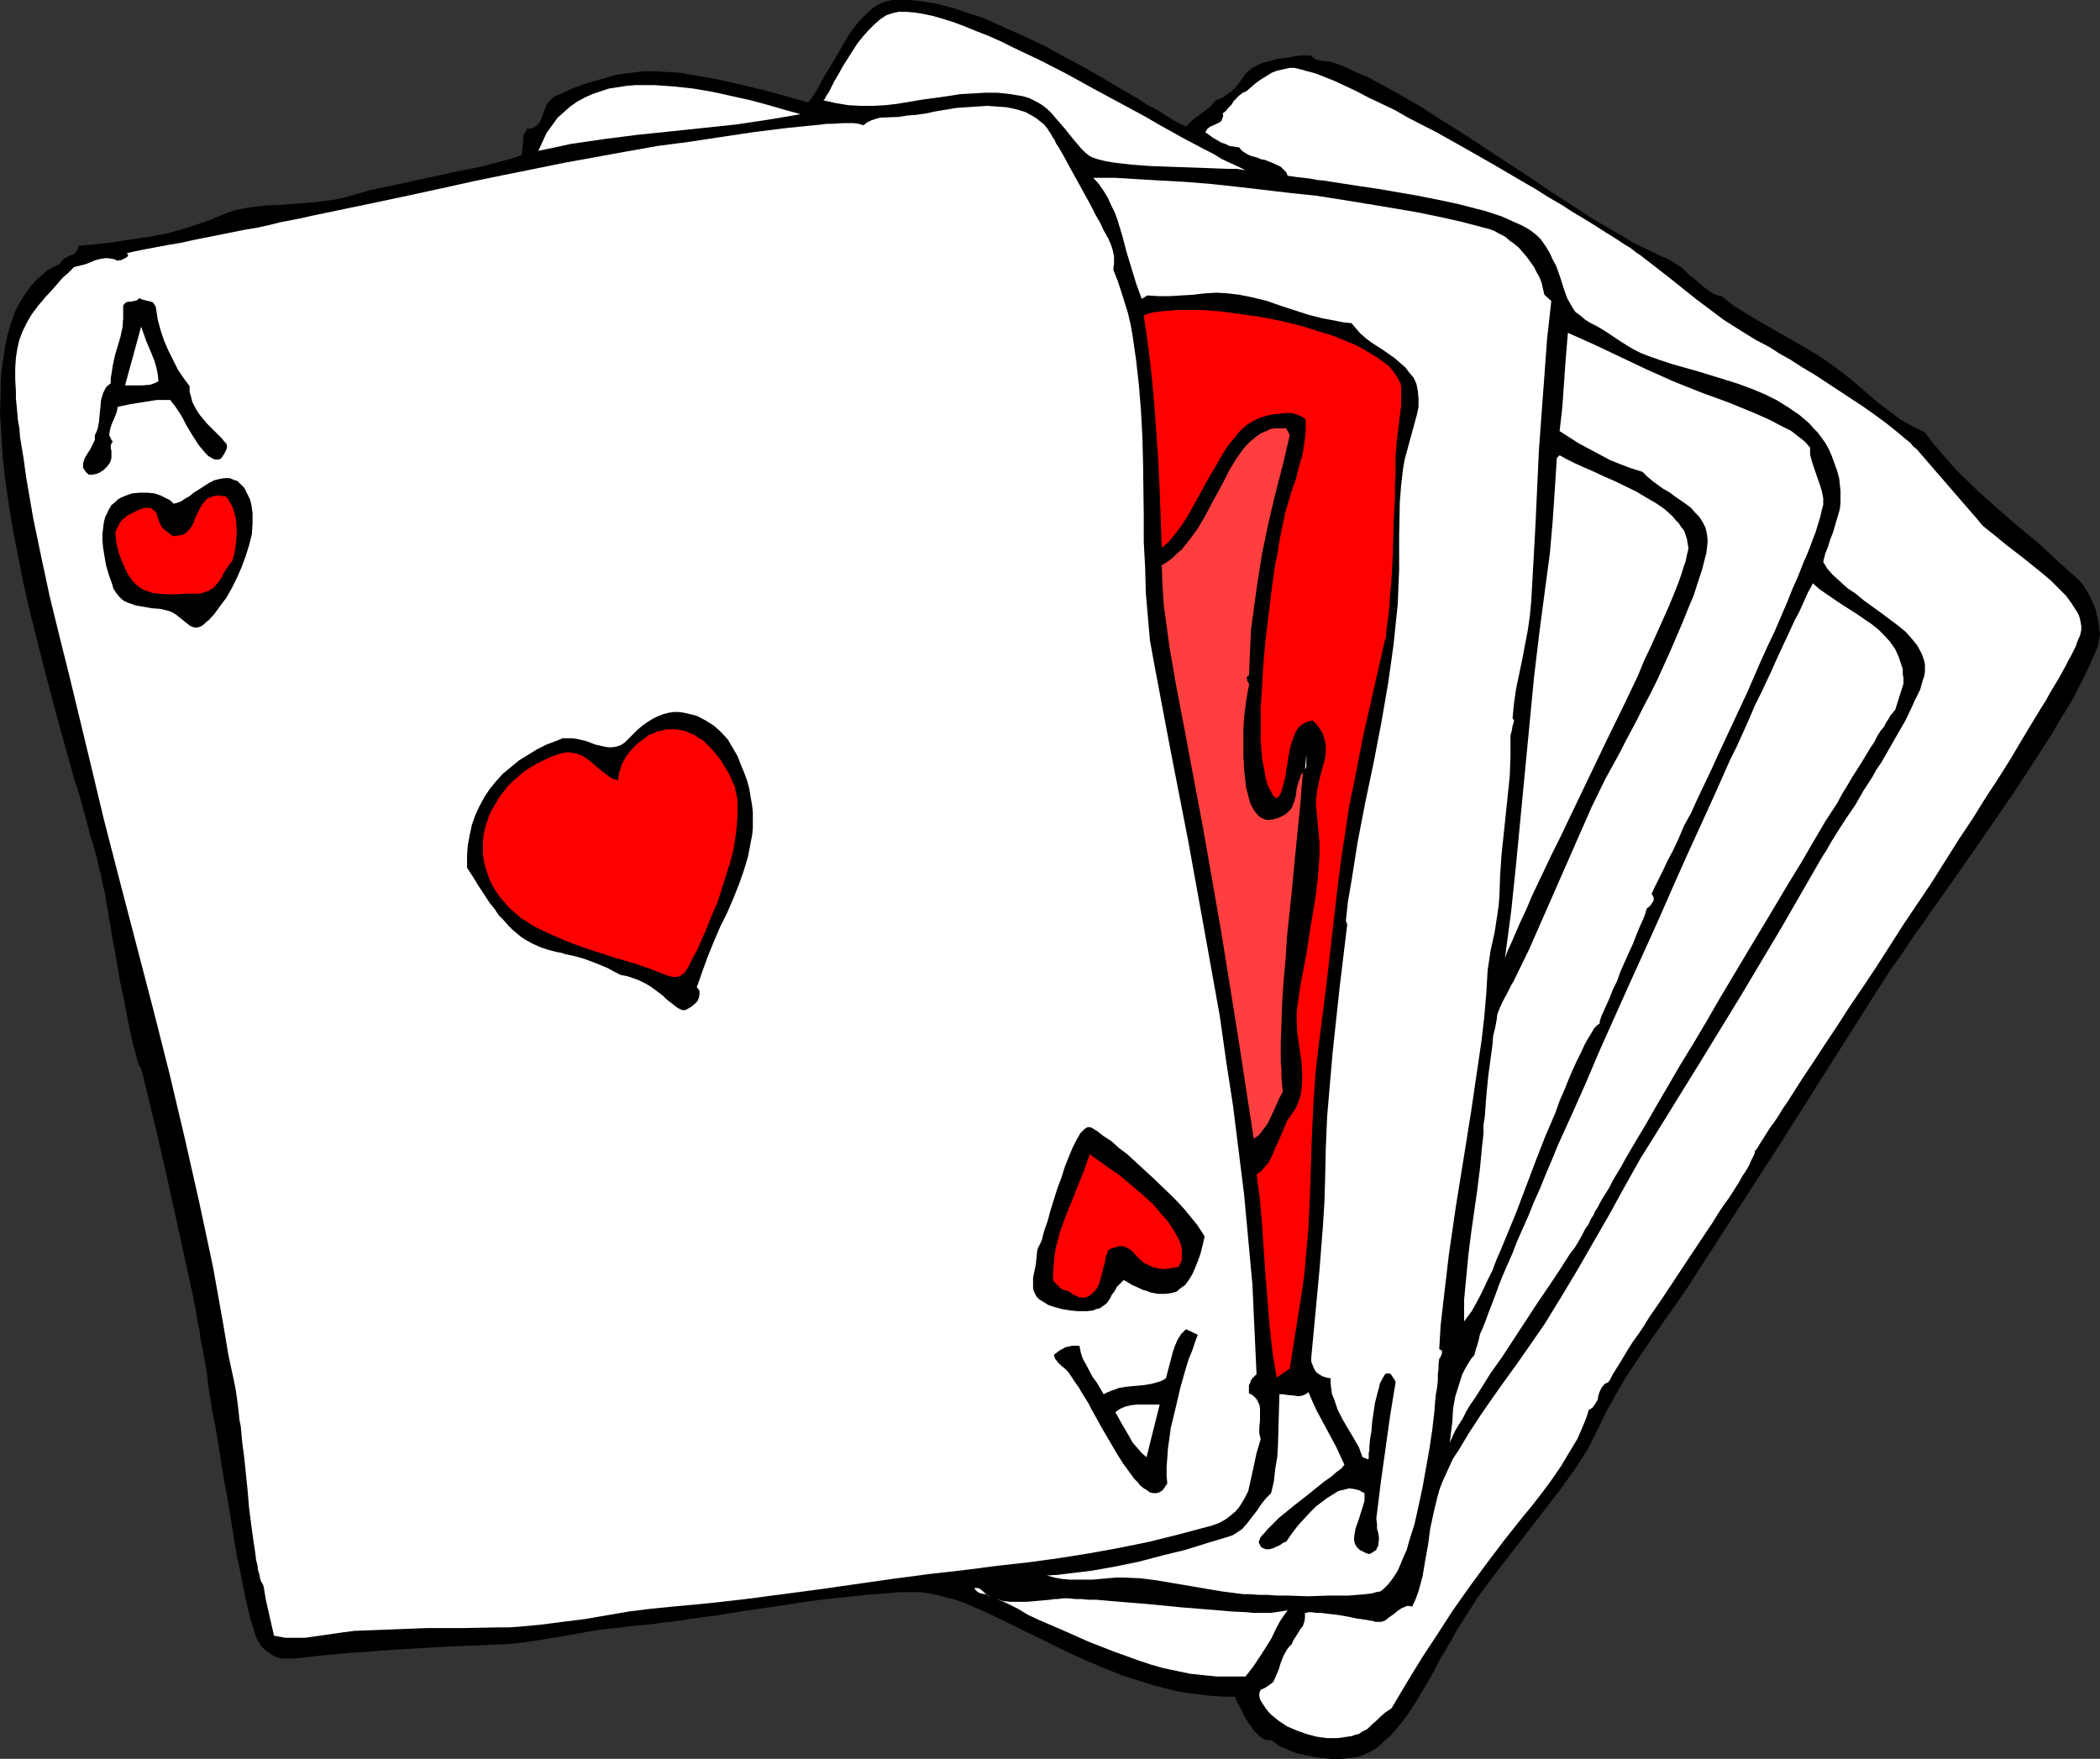 <?xml version="1.0" encoding="UTF-8" standalone="no"?>
<svg
   version="1.0"
   width="129.766mm"
   height="108.683mm"
   id="svg24"
   sodipodi:docname="Cards 6.wmf"
   xmlns:inkscape="http://www.inkscape.org/namespaces/inkscape"
   xmlns:sodipodi="http://sodipodi.sourceforge.net/DTD/sodipodi-0.dtd"
   xmlns="http://www.w3.org/2000/svg"
   xmlns:svg="http://www.w3.org/2000/svg">
  <rect width="100%" height="100%" fill="#333333" stroke="none"/>
  <sodipodi:namedview
     id="namedview24"
     pagecolor="#ffffff"
     bordercolor="#000000"
     borderopacity="0.25"
     inkscape:showpageshadow="2"
     inkscape:pageopacity="0.0"
     inkscape:pagecheckerboard="0"
     inkscape:deskcolor="#d1d1d1"
     inkscape:document-units="mm" />
  <defs
     id="defs1">
    <pattern
       id="WMFhbasepattern"
       patternUnits="userSpaceOnUse"
       width="6"
       height="6"
       x="0"
       y="0" />
  </defs>
  <path
     style="fill:#000000;fill-opacity:1;fill-rule:evenodd;stroke:none"
     d="m 276.982,29.571 0.808,-0.808 0.808,-0.808 3.717,-2.747 0.808,-0.808 0.808,-0.97 0.808,-0.323 0.808,-0.323 1.131,-0.808 1.131,-0.808 0.646,-0.646 1.293,-1.616 1.131,-1.616 0.646,-0.646 0.97,-0.808 1.293,-0.646 0.646,-0.323 0.808,-0.323 0.97,-0.162 0.97,-0.323 1.131,-0.323 1.293,-0.162 1.454,-0.162 1.454,-0.323 1.778,-0.162 h 1.778 l 0.646,0.485 0.646,0.485 0.808,0.162 0.808,0.162 1.616,0.162 0.97,0.323 0.646,0.162 2.424,0.97 2.262,1.131 2.424,0.97 2.424,1.293 5.01,2.747 5.01,2.909 5.01,3.232 5.171,3.232 10.342,6.787 5.171,3.393 5.01,3.393 5.01,3.232 4.686,3.07 4.686,2.747 2.262,1.293 2.101,1.293 2.262,1.131 2.101,0.97 1.939,0.97 1.939,0.808 0.808,0.485 0.808,0.485 1.778,1.131 1.454,1.454 0.808,0.646 0.808,0.646 1.454,1.293 1.454,1.131 1.454,0.97 0.97,0.323 0.808,0.162 2.909,2.262 3.394,2.101 3.232,1.939 3.394,1.939 6.787,3.878 3.232,1.939 3.232,2.262 2.586,1.939 2.586,2.101 2.586,2.262 2.424,2.101 2.586,1.939 2.747,2.101 2.909,1.616 2.909,1.454 1.939,2.585 2.101,2.424 2.101,2.424 2.101,2.262 4.363,4.201 4.525,4.04 4.686,4.04 4.686,3.878 4.525,4.201 4.686,4.201 0.646,0.646 0.646,0.808 1.131,1.778 0.97,1.939 0.808,2.101 0.485,2.262 0.323,2.262 0.162,0.97 -0.162,0.97 -0.162,0.97 -0.162,0.97 -0.808,1.778 -0.808,1.939 -0.97,2.101 -1.131,2.262 -1.131,2.262 -1.293,2.424 -1.454,2.424 -1.616,2.585 -1.454,2.585 -1.778,2.747 -3.555,5.494 -3.717,5.656 -3.878,5.656 -7.918,11.473 -3.878,5.494 -3.878,5.494 -1.778,2.585 -1.778,2.424 -1.616,2.424 -1.616,2.424 -1.616,2.262 -1.454,2.101 -1.293,2.101 -1.293,1.939 -21.978,34.742 -22.301,34.581 -4.04,5.817 -4.202,5.979 -4.04,5.979 -1.939,2.909 -1.778,3.07 -2.586,4.525 -2.262,4.686 -2.262,4.525 -1.454,2.262 -1.454,2.262 -3.717,5.171 -3.878,5.009 -3.717,4.848 -3.878,5.009 -3.878,5.009 -3.717,5.009 -3.394,5.333 -1.616,2.585 -1.616,2.909 -0.485,0.646 -0.323,0.808 -0.97,1.454 -0.97,1.778 -0.97,1.939 -2.262,3.878 -2.424,4.04 -1.293,1.939 -1.293,1.778 -1.454,1.778 -1.454,1.616 -1.454,1.293 -1.454,1.293 -1.454,0.97 -1.454,0.646 -1.131,0.485 -1.293,0.323 -1.454,0.162 -1.454,0.162 h -1.454 -1.454 l -3.07,-0.323 -3.07,-0.646 -1.454,-0.323 -1.454,-0.485 -1.293,-0.646 -1.293,-0.485 -1.131,-0.808 -0.97,-0.646 h -0.808 l -0.646,-0.162 -0.646,-0.323 -0.646,-0.485 -0.646,-0.646 -0.646,-0.646 -1.131,-1.616 -1.131,-1.778 -0.808,-1.778 -0.808,-1.454 -0.323,-0.646 -0.162,-0.646 h -2.747 l -2.909,-0.162 -2.586,-0.323 -2.747,-0.323 -2.747,-0.485 -2.586,-0.646 -2.586,-0.646 -2.586,-0.808 -5.01,-1.616 -4.848,-1.939 -4.848,-2.101 -4.525,-2.101 -4.525,-2.262 -4.363,-2.101 -4.202,-2.101 -4.04,-1.939 -3.717,-1.616 -1.939,-0.808 -1.778,-0.646 -1.939,-0.485 -1.778,-0.485 -1.616,-0.323 -1.616,-0.323 -1.293,-0.162 h -1.616 -1.454 -1.778 l -1.778,0.162 -1.939,0.162 -2.101,0.162 -2.101,0.162 -4.525,0.485 -4.686,0.485 -4.848,0.646 -5.171,0.808 -10.019,1.454 -4.848,0.808 -4.848,0.646 -4.363,0.646 -2.262,0.323 -1.939,0.162 -1.939,0.323 -1.778,0.162 -1.778,0.162 -1.616,0.162 -4.04,0.485 -4.202,0.485 -8.08,1.454 -8.08,1.293 -4.04,0.485 -4.04,0.162 -11.474,0.485 -10.989,0.646 -11.15,0.808 -5.494,0.485 -5.818,0.646 -1.454,0.162 h -1.454 -1.454 l -1.293,-0.323 -1.131,-0.646 -1.131,-0.808 -1.131,-0.97 -0.323,-0.646 -0.485,-0.646 -0.485,-0.97 -0.323,-1.131 -0.485,-1.454 -0.485,-1.616 -0.485,-1.939 -0.485,-2.101 -0.485,-2.262 -0.485,-2.424 -0.485,-2.585 -0.646,-2.747 -0.485,-2.909 -0.485,-2.909 -0.97,-6.141 -1.131,-6.302 -2.101,-12.927 -0.646,-3.07 -0.485,-3.07 -0.485,-3.07 -0.323,-2.909 -0.485,-2.747 -0.485,-2.747 -0.485,-2.424 -0.323,-2.424 -0.485,-2.262 -0.323,-1.939 -0.323,-1.778 -0.323,-1.616 -2.909,-13.412 -2.909,-13.251 -3.07,-13.412 -3.232,-13.251 -0.162,-0.162 -0.323,-0.485 -0.162,-0.485 -0.323,-0.808 -0.162,-0.97 -0.323,-1.131 -0.323,-1.131 -0.323,-1.293 -0.323,-1.454 -0.323,-1.454 -0.646,-3.232 -0.646,-3.555 -0.808,-3.717 -0.646,-3.717 -0.646,-3.717 -0.646,-3.393 -0.485,-3.232 -0.323,-1.454 -0.162,-1.454 -0.323,-1.293 -0.162,-1.131 -0.162,-1.131 -0.162,-0.808 -0.162,-0.808 -0.162,-0.485 -0.323,-1.293 -0.162,-1.454 -0.485,-1.616 -0.323,-1.616 -0.485,-1.778 -0.485,-1.778 -0.646,-1.939 -0.485,-1.939 -1.131,-4.201 -1.293,-4.686 -0.808,-2.262 -0.646,-2.424 -1.454,-5.171 -1.454,-5.171 -1.454,-5.494 -1.454,-5.494 L 9.534,153.028 6.626,141.394 5.333,135.576 4.202,129.759 3.07,123.942 2.101,118.124 1.293,112.63 0.646,106.974 0.323,101.642 0,96.471 0.162,91.623 v -2.424 l 0.162,-2.424 0.323,-2.262 0.323,-2.101 0.323,-2.101 0.485,-2.101 0.485,-1.778 0.646,-1.939 0.646,-1.778 0.808,-1.616 0.97,-1.616 0.97,-1.454 0.97,-1.293 1.131,-1.293 1.293,-1.131 1.293,-1.131 1.454,-0.808 1.616,-0.808 0.485,-0.808 0.646,-0.485 1.293,-0.646 0.646,-0.162 0.485,-0.485 0.485,-0.646 0.162,-0.485 0.162,-0.485 4.04,-0.323 4.04,-0.485 4.202,-0.646 4.363,-0.646 4.202,-0.808 4.04,-1.131 3.878,-1.293 1.939,-0.646 1.778,-0.808 1.616,-0.646 1.778,-0.646 1.939,-0.485 1.778,-0.323 4.04,-0.485 3.878,-0.162 4.04,-0.323 3.878,-0.323 3.717,-0.485 1.939,-0.323 1.778,-0.485 5.01,-1.454 5.333,-1.131 10.504,-2.262 5.171,-1.131 5.01,-0.97 4.848,-1.293 2.424,-0.646 2.262,-0.808 0.162,-1.616 0.162,-1.454 v -0.808 l 0.162,-0.808 0.323,-0.646 0.485,-0.808 h 0.646 l 0.646,-0.162 0.485,-0.323 0.485,-0.323 0.646,-0.646 0.485,-1.131 0.323,-0.97 0.808,-2.101 0.808,-0.97 0.485,-0.485 0.646,-0.485 0.808,-0.323 1.131,-0.485 2.101,-0.97 2.586,-0.97 2.586,-0.808 2.424,-0.646 1.131,-0.323 0.97,-0.323 0.808,-0.162 0.808,-0.162 2.747,-0.323 2.586,-0.323 h 2.747 l 2.747,0.162 2.909,0.162 2.747,0.485 5.656,0.97 5.656,1.293 5.494,1.293 5.333,1.454 5.171,1.454 0.97,-1.293 0.97,-1.454 0.97,-1.778 0.97,-1.778 2.262,-3.717 2.262,-3.878 1.131,-1.939 1.293,-1.778 1.293,-1.616 1.454,-1.454 1.454,-1.293 1.454,-0.97 1.616,-0.646 0.808,-0.162 L 208.464,0 h 1.939 1.939 l 1.939,0.162 2.101,0.323 2.101,0.323 4.363,1.131 2.262,0.808 4.525,1.454 4.686,2.101 4.686,2.101 4.848,2.262 4.686,2.585 4.525,2.424 4.525,2.585 4.363,2.585 4.202,2.424 1.939,1.293 1.939,0.97 1.778,1.131 1.778,1.131 1.778,0.97 z"
     id="path1" />
  <path
     style="fill:#ffffff;fill-opacity:1;fill-rule:evenodd;stroke:none"
     d="m 290.88,39.752 -2.101,-0.323 h -2.101 l -4.363,-0.162 -9.05,-0.323 -4.525,-0.162 -4.363,-0.323 -4.202,-0.485 -1.939,-0.323 -1.939,-0.485 -0.97,-0.323 -0.97,-0.485 -0.97,-0.808 -0.97,-0.97 -0.808,-0.97 -0.97,-1.131 -1.939,-2.424 -2.101,-2.424 -0.97,-1.131 -1.131,-1.131 -1.293,-0.97 -1.454,-0.808 -1.293,-0.646 -1.616,-0.485 -2.909,-0.485 -2.909,-0.323 h -2.909 l -2.909,0.162 -2.909,0.162 -3.07,0.485 -5.818,0.808 -5.818,0.97 -2.747,0.323 -2.909,0.162 h -2.909 l -2.909,-0.162 -2.909,-0.485 -2.909,-0.646 0.162,-0.162 0.162,-0.162 0.162,-0.323 0.162,-0.323 0.323,-0.485 0.323,-0.485 0.646,-1.293 0.646,-1.293 0.97,-1.616 0.97,-1.778 1.131,-1.778 2.262,-3.555 1.293,-1.616 1.293,-1.454 1.454,-1.454 1.293,-1.131 1.454,-0.97 1.454,-0.485 1.454,-0.323 h 1.616 l 1.939,0.162 2.101,0.323 2.262,0.485 2.262,0.646 2.586,0.808 2.586,0.97 2.747,1.131 2.909,1.131 2.909,1.293 2.909,1.454 6.141,2.909 6.302,3.232 6.141,3.393 6.302,3.393 5.979,3.232 2.747,1.616 2.909,1.616 2.586,1.454 2.747,1.454 2.424,1.293 2.262,1.131 2.101,1.293 2.101,0.97 1.778,0.808 z"
     id="path2" />
  <path
     style="fill:#ffffff;fill-opacity:1;fill-rule:evenodd;stroke:none"
     d="m 409.817,268.891 v 0.485 l -0.323,0.646 -0.485,0.97 -0.485,1.131 -0.646,1.131 -0.97,1.454 -0.808,1.454 -1.131,1.778 -1.131,1.778 -1.293,1.778 -1.293,1.939 -1.293,2.101 -2.909,4.363 -2.909,4.363 -5.979,9.049 -2.909,4.201 -1.293,2.101 -1.293,1.939 -1.293,1.778 -1.131,1.778 -0.97,1.616 -0.97,1.616 -0.808,1.293 -0.808,1.293 -0.485,0.97 -0.485,0.808 -0.485,0.323 -0.485,0.162 -0.323,0.485 -0.323,0.323 -0.485,0.97 -0.323,0.97 -0.162,0.97 -0.485,0.808 -0.646,0.97 -0.485,0.323 -0.485,0.323 -0.485,1.616 -0.646,1.616 -1.454,3.393 -1.939,3.232 -1.939,3.232 -2.101,3.07 -2.262,3.07 -2.262,2.909 -2.262,2.747 -4.363,5.494 -4.04,5.333 -4.04,5.494 -3.878,5.494 -3.555,5.494 -3.717,5.656 -3.555,5.817 -3.555,5.979 -1.454,0.97 -1.131,0.97 -0.97,0.97 -1.131,0.97 -0.97,0.97 -1.293,0.646 -0.646,0.485 -0.808,0.162 -0.808,0.323 -1.131,0.162 -2.262,0.323 h -2.424 l -2.424,-0.323 -2.424,-0.646 -2.262,-0.808 -2.262,-0.97 -1.939,-1.293 -1.778,-1.454 -0.485,-0.485 -0.646,-0.808 -0.97,-1.454 -0.485,-0.808 -0.162,-0.808 v -0.646 l 0.323,-0.808 0.808,-0.323 0.808,-0.485 0.646,-0.485 0.646,-0.485 0.323,-0.646 0.323,-0.808 0.646,-1.454 0.485,-1.616 0.646,-1.616 0.808,-1.454 0.485,-0.646 0.646,-0.646 0.323,-0.808 1.131,-1.778 0.485,-0.808 0.646,-0.808 0.323,-0.97 0.162,-0.97 v -1.131 h 0.323 l 0.485,-0.162 h 0.808 l 0.97,0.162 h 1.131 l 1.293,0.162 2.747,0.323 2.747,0.485 1.454,0.323 1.131,0.162 1.131,0.162 0.97,0.162 0.808,0.162 0.485,0.162 h 0.646 0.646 l 0.485,-0.162 0.485,-0.162 0.97,-0.808 0.97,-0.646 0.97,-0.808 0.97,-0.646 0.485,-0.162 0.646,-0.323 h 0.646 l 0.646,0.162 0.808,-1.778 0.646,-1.778 0.97,-3.555 0.646,-3.878 0.646,-3.555 0.485,-3.717 0.808,-3.717 0.808,-3.393 0.485,-1.778 0.646,-1.778 0.808,-1.778 0.808,-1.778 0.97,-2.101 1.293,-1.939 2.424,-4.04 2.747,-4.201 2.909,-4.201 2.747,-3.878 1.293,-1.778 1.293,-1.778 1.131,-1.616 1.131,-1.616 4.363,-6.302 3.878,-6.302 3.878,-6.464 7.434,-12.927 3.555,-6.464 3.717,-6.625 4.04,-6.464 9.696,-15.675 9.696,-15.836 9.534,-15.998 9.211,-15.998 0.485,-0.808 0.646,-0.97 0.646,-1.131 0.646,-1.131 0.808,-1.293 0.808,-1.293 1.778,-2.747 2.101,-3.07 1.939,-3.393 2.101,-3.232 0.97,-1.778 1.131,-1.616 1.939,-3.393 1.939,-3.393 1.778,-3.07 1.454,-3.07 0.646,-1.454 0.646,-1.293 0.646,-1.293 0.323,-1.131 0.323,-1.131 0.323,-0.97 0.162,-0.97 v -0.808 -0.97 l -0.162,-0.808 -0.323,-0.97 -0.323,-0.808 -0.97,-1.778 -1.293,-1.616 -1.454,-1.616 -1.778,-1.454 -1.939,-1.454 -1.939,-1.454 -4.04,-2.909 -1.939,-1.616 -1.939,-1.293 -1.778,-1.616 -1.616,-1.454 -1.293,-1.454 -0.97,-1.616 0.485,-1.939 0.646,-1.616 0.485,-1.616 0.646,-1.616 0.808,-2.747 0.808,-2.747 0.162,-1.454 v -1.293 -1.616 l -0.162,-1.454 -0.162,-1.454 -0.485,-1.778 -0.646,-1.778 -0.646,-1.778 -0.646,-1.454 -0.808,-1.454 -0.808,-1.131 -0.97,-1.293 -0.97,-0.97 -0.97,-1.131 -2.262,-1.939 -2.586,-1.778 -2.586,-1.616 -2.909,-1.454 -3.07,-1.293 -3.07,-1.131 -3.07,-0.97 -6.302,-1.939 -6.302,-1.778 -2.909,-0.97 -2.747,-0.97 -1.616,-0.646 -1.616,-0.808 -1.616,-0.97 -1.778,-1.131 -3.394,-2.262 -1.616,-0.97 -1.616,-0.808 -1.293,-0.808 -1.131,-0.97 -1.131,-0.808 -0.646,-0.97 -0.646,-1.131 -0.646,-1.131 -0.808,-2.262 -0.808,-2.585 -0.97,-2.747 -0.808,-1.454 -0.646,-1.454 -0.97,-1.616 -1.131,-1.616 -0.808,-0.808 -0.97,-0.808 -1.131,-0.808 -1.454,-0.808 -1.454,-0.646 -1.454,-0.646 -1.778,-0.808 -1.939,-0.646 -1.939,-0.646 -1.939,-0.485 -4.363,-1.131 -4.525,-0.97 -4.848,-0.97 -4.686,-0.808 -4.686,-0.808 -4.363,-0.646 -4.202,-0.646 -2.101,-0.323 -1.939,-0.323 -1.778,-0.162 -1.616,-0.323 -1.454,-0.162 -1.454,-0.162 -1.131,-0.162 -1.131,-0.162 -0.323,-0.808 -0.646,-0.646 -0.646,-0.646 -0.646,-0.323 -1.454,-0.646 -1.616,-0.646 -0.97,-0.162 -0.646,-0.323 -1.778,-0.485 -0.646,-0.323 -0.808,-0.485 -0.646,-0.485 -0.485,-0.646 -1.131,-0.162 -1.131,-0.162 -0.97,-0.485 -0.97,-0.323 -1.939,-1.131 -1.778,-1.293 0.323,-0.485 0.162,-0.323 0.646,-0.485 1.454,-0.646 0.646,-0.323 0.485,-0.323 0.162,-0.323 0.162,-0.485 0.162,-0.485 -0.162,-0.485 0.808,-0.646 0.646,-0.808 0.646,-0.646 0.485,-0.808 0.646,-0.646 0.646,-0.646 0.808,-0.646 0.808,-0.323 2.262,-1.939 1.131,-0.808 1.293,-0.808 1.293,-0.808 1.293,-0.485 1.454,-0.323 1.454,-0.323 h 0.485 0.646 l 1.293,0.323 1.778,0.485 1.778,0.485 2.101,0.808 2.424,0.97 2.424,1.131 2.747,1.293 2.747,1.454 3.07,1.454 3.07,1.454 3.07,1.778 6.626,3.393 6.626,3.717 6.787,3.878 6.626,3.878 3.07,1.778 3.07,1.939 3.07,1.778 2.747,1.778 2.747,1.616 2.586,1.616 2.262,1.454 2.101,1.293 1.939,1.293 1.616,0.97 1.454,1.131 0.97,0.646 6.464,5.009 6.464,5.171 3.232,2.424 3.232,2.424 3.555,2.262 3.394,2.101 0.808,0.485 0.97,0.485 2.101,1.131 2.262,1.454 2.586,1.454 2.747,1.778 2.747,1.616 5.656,3.717 5.656,3.717 2.747,1.939 2.424,1.778 2.262,1.778 1.939,1.616 0.97,0.808 0.808,0.646 0.646,0.808 0.808,0.646 14.544,16.806 0.485,0.646 0.646,0.646 1.616,1.293 1.616,1.293 1.939,1.616 2.101,1.616 2.101,1.616 4.202,3.393 2.101,1.778 1.778,1.778 1.778,1.778 1.293,1.778 1.131,1.778 0.485,0.808 0.323,0.97 0.162,0.808 0.162,0.97 v 0.808 l -0.162,0.808 -0.162,0.646 -0.323,0.646 -0.323,0.808 -0.323,0.97 -0.485,0.97 -0.646,1.293 -0.646,1.131 -0.646,1.293 -0.808,1.454 -0.808,1.454 -0.97,1.616 -0.97,1.616 -0.97,1.778 -1.131,1.778 -2.262,3.717 -2.424,4.04 -2.586,4.363 -2.747,4.363 -3.07,4.686 -2.909,4.686 -3.232,4.848 -6.302,10.019 -6.626,9.857 -6.302,9.857 -3.232,4.848 -3.07,4.525 -2.909,4.525 -2.909,4.363 -2.747,4.201 -2.586,3.878 -2.262,3.555 -1.131,1.778 -1.131,1.616 -0.97,1.616 -0.97,1.454 -0.97,1.293 -0.808,1.293 -0.808,1.293 -0.646,0.97 -0.646,1.131 z"
     id="path3" />
  <path
     style="fill:#ffffff;fill-opacity:1;fill-rule:evenodd;stroke:none"
     d="m 186.971,26.663 -3.717,0.646 -3.878,0.646 -7.595,1.131 -15.352,1.616 -7.757,0.808 -7.595,0.97 -7.757,1.131 -3.717,0.808 -3.878,0.808 0.97,-2.101 0.97,-2.101 1.293,-1.778 1.293,-1.778 1.454,-1.293 1.454,-1.293 1.616,-1.131 1.778,-0.97 1.778,-0.808 1.939,-0.646 1.939,-0.646 2.101,-0.323 2.101,-0.323 2.101,-0.162 h 2.262 2.101 l 4.525,0.323 4.525,0.485 4.686,0.808 4.363,0.97 4.363,0.97 4.202,1.131 3.878,1.131 1.778,0.485 z"
     id="path4" />
  <path
     style="fill:#ffffff;fill-opacity:1;fill-rule:evenodd;stroke:none"
     d="m 260.014,63.021 0.97,2.424 0.808,2.424 0.808,2.585 0.808,2.585 0.646,2.747 0.485,2.747 0.808,5.656 0.646,5.817 0.485,5.979 0.323,5.979 0.162,6.141 0.162,12.281 v 6.141 l 0.323,5.979 0.162,5.979 0.485,5.656 0.485,5.494 0.97,5.333 3.878,20.522 4.04,20.684 3.717,20.522 3.717,20.684 1.454,10.342 1.616,10.504 1.293,10.342 1.293,10.342 0.97,10.504 0.97,10.504 0.485,10.504 0.485,10.504 -0.485,0.485 -0.485,0.485 -0.323,0.485 -0.162,0.485 -0.323,0.646 v 0.646 0.646 0.646 l 0.808,0.323 0.485,0.485 0.485,0.485 0.323,0.646 0.323,0.646 0.162,0.808 v 1.454 1.454 l -0.162,1.616 v 1.454 l 0.162,0.646 0.162,0.646 -0.97,3.232 -0.646,3.07 -0.646,2.909 -0.646,2.909 -0.646,1.293 -0.646,1.131 -0.808,1.293 -0.808,0.97 -1.131,0.97 -1.293,0.97 -1.454,0.808 -1.778,0.646 -7.272,1.939 -7.11,1.778 -7.11,1.454 -7.11,1.293 -7.11,1.131 -7.11,0.97 -7.272,0.808 -7.434,0.97 -8.565,0.97 -8.565,1.131 -16.968,2.424 -17.13,2.262 -8.565,0.97 -8.565,0.808 -5.01,0.485 -5.171,0.646 -10.342,1.778 -5.171,0.646 -5.01,0.646 -5.171,0.485 -2.424,0.162 h -2.424 l -8.403,0.162 h -8.403 l -8.403,0.323 -8.403,0.323 -2.424,0.323 -2.262,0.323 -4.525,0.646 -2.262,0.323 h -2.424 -2.262 l -2.586,-0.485 -1.293,-5.656 -0.646,-2.909 -0.485,-2.909 -0.162,-0.485 -0.323,-0.485 -0.323,-0.808 -0.162,-0.97 -0.323,-0.97 -0.162,-1.293 -0.323,-1.293 -0.162,-1.454 -0.485,-3.232 -0.485,-3.555 -0.485,-3.717 -0.323,-3.878 -0.808,-7.918 -0.485,-3.717 -0.323,-3.555 -0.323,-1.616 -0.162,-1.616 -0.162,-1.454 -0.162,-1.293 -0.162,-1.131 -0.162,-1.131 -0.162,-0.97 -0.162,-0.808 -1.454,-6.787 -1.131,-6.787 -2.424,-13.574 -1.616,-7.595 -1.616,-7.595 -3.394,-15.028 -3.555,-15.028 -3.717,-14.705 -3.878,-14.867 -3.878,-14.867 -3.878,-15.028 -3.555,-14.867 -2.262,-9.372 -2.262,-9.372 -2.262,-9.049 -2.262,-9.211 -1.939,-9.049 L 7.757,121.033 6.141,111.661 5.494,106.974 4.686,102.127 4.525,100.026 4.202,98.248 4.04,96.471 3.878,94.693 3.717,93.077 V 91.462 L 3.555,88.553 v -2.585 l 0.162,-2.424 0.323,-2.101 0.485,-2.101 0.808,-2.101 0.97,-1.939 1.131,-1.939 1.454,-1.939 1.778,-2.101 1.939,-2.101 0.97,-1.131 1.131,-1.293 1.293,-1.131 1.293,-1.293 1.293,-0.323 1.293,-0.323 1.293,-0.485 1.131,-0.485 1.293,-0.323 1.293,-0.162 1.293,0.162 0.646,0.162 0.646,0.323 0.323,-0.162 h 0.485 l 0.97,-0.485 0.323,-0.162 0.323,-0.323 V 59.466 l -0.323,-0.323 2.101,-0.485 2.424,-0.485 2.586,-0.485 2.586,-0.485 2.909,-0.485 2.909,-0.646 12.12,-2.424 2.909,-0.485 2.909,-0.646 2.586,-0.646 2.586,-0.485 2.424,-0.485 2.101,-0.485 7.757,-1.616 7.757,-1.616 7.595,-1.616 3.717,-0.808 3.717,-0.808 7.272,-1.616 7.11,-1.454 14.382,-2.909 14.221,-2.585 7.272,-1.293 7.434,-0.97 7.434,-1.131 7.595,-1.131 7.757,-0.97 8.08,-0.808 1.131,-0.162 h 1.293 l 2.586,-0.162 h 1.293 1.293 l 1.131,0.162 1.131,0.323 0.808,-0.646 0.97,-0.485 0.97,-0.323 1.131,-0.323 4.363,-0.162 1.939,-0.323 2.101,-0.162 2.262,-0.323 2.262,-0.485 4.848,-0.808 4.686,-0.323 2.586,-0.162 2.262,0.162 2.262,0.162 2.262,0.485 2.101,0.646 1.778,0.97 0.97,0.646 0.808,0.646 0.808,0.646 0.646,0.808 0.162,0.162 0.162,0.323 0.323,0.485 0.323,0.485 0.323,0.646 0.485,0.646 0.323,0.808 0.646,0.97 1.131,1.939 1.131,2.101 5.171,9.372 1.131,2.262 1.131,1.939 0.808,1.778 0.485,0.808 0.323,0.646 0.323,0.485 0.162,0.485 0.162,0.323 0.162,0.323 0.485,1.454 0.323,1.616 v 1.454 z"
     id="path5" />
  <path
     style="fill:#ffffff;fill-opacity:1;fill-rule:evenodd;stroke:none"
     d="m 360.691,68.839 1.616,1.454 -0.97,8.726 -0.646,8.726 -0.646,8.726 -0.646,8.888 -0.808,17.614 -0.485,8.726 -0.485,8.726 -0.323,3.393 -0.485,3.393 -1.293,6.787 -1.454,6.948 -0.485,3.393 -0.323,3.393 0.323,0.485 v 0.323 l -0.323,0.97 -0.162,1.131 -0.162,0.485 -0.162,0.646 v 4.686 l -0.162,4.686 -0.97,9.372 -0.97,9.211 -0.323,4.848 -0.162,4.686 -0.162,2.101 -0.323,2.262 -0.646,4.201 -0.97,4.363 -0.323,2.262 -0.323,2.101 -0.323,5.494 -0.485,5.656 -0.646,5.494 -0.808,5.494 -1.616,10.988 -1.778,11.15 -1.778,10.988 -1.616,11.15 -1.293,10.988 -0.646,5.656 -0.323,5.494 0.323,0.162 0.323,0.162 v 0.323 0.323 l -0.323,0.808 -0.323,0.485 -0.162,1.131 v 1.131 l -0.162,1.293 v 1.454 l -0.162,1.616 -0.323,1.778 -0.162,1.778 -0.162,2.101 -0.485,4.201 -0.646,4.363 -0.808,4.525 -0.808,4.525 -0.97,4.525 -0.97,4.363 -0.646,1.939 -0.646,2.101 -0.485,1.778 -0.808,1.778 -0.646,1.616 -0.646,1.454 -0.808,1.293 -0.808,1.131 -0.808,0.97 -0.808,0.808 -0.808,0.646 -0.97,0.162 -1.131,0.323 -1.454,0.162 -1.778,0.162 -2.101,0.162 h -2.101 -2.424 l -4.848,0.162 -5.01,-0.162 h -2.262 l -2.262,-0.162 h -2.101 l -1.939,-0.162 h -1.616 l -1.293,-0.162 -3.717,-0.485 -3.878,-0.646 -3.717,-0.646 -3.878,-0.646 -3.717,-0.646 -3.878,-0.485 -3.717,-0.162 h -1.939 l -1.939,0.162 -3.555,0.323 h -3.555 -1.778 l -1.778,-0.162 -1.778,-0.323 -1.778,-0.485 2.586,-0.162 2.586,-0.323 5.333,-0.646 5.494,-0.97 5.494,-1.131 5.494,-1.454 5.333,-1.293 5.171,-1.616 4.848,-1.454 0.97,-0.323 0.808,-0.485 1.454,-0.97 1.131,-1.293 1.131,-1.454 1.131,-1.454 0.97,-1.454 1.131,-1.454 1.293,-1.293 0.646,-2.747 0.323,-2.909 0.485,-2.909 0.162,-2.909 0.162,-5.817 0.162,-5.817 h 0.808 l 0.97,0.162 1.778,0.162 0.808,0.162 0.97,-0.162 0.808,-0.323 0.646,-0.485 0.97,2.262 0.97,2.101 4.525,8.403 0.97,2.101 0.97,2.101 -0.323,0.323 -0.323,0.485 -1.131,0.808 -1.293,1.131 -1.616,1.131 -1.616,1.293 -1.778,1.454 -3.717,2.909 -1.778,1.454 -1.616,1.293 -1.454,1.454 -1.293,1.293 -0.97,1.131 -0.485,0.485 -0.323,0.485 -0.162,0.485 -0.162,0.485 0.162,0.323 0.162,0.323 0.162,0.323 0.323,0.323 0.485,0.162 0.323,0.162 h 0.808 l 0.808,-0.162 1.778,-0.808 0.646,-0.485 0.808,-0.323 0.646,-0.97 0.808,-1.131 0.97,-1.293 0.97,-1.131 2.262,-2.424 1.293,-1.293 1.293,-0.97 1.293,-0.97 1.293,-0.808 1.293,-0.808 1.293,-0.323 1.293,-0.323 1.131,0.162 1.293,0.323 0.485,0.323 0.646,0.323 v 0.97 0.808 l -0.323,1.131 -0.323,0.97 -0.646,2.101 -0.808,2.262 -0.162,0.97 -0.162,0.97 v 0.808 l 0.162,0.808 0.485,0.808 0.646,0.646 0.97,0.485 0.646,0.323 0.646,0.162 0.646,-0.323 0.485,-0.323 0.485,-0.323 0.162,-0.485 0.323,-0.485 v -0.485 l 0.162,-1.131 -0.162,-1.293 -0.323,-1.131 v -1.131 l -0.162,-1.131 0.485,-3.878 0.485,-4.04 1.131,-8.08 1.131,-8.08 1.293,-7.918 -0.485,-0.808 -0.323,-0.485 -0.323,-0.485 -0.323,-0.162 h -0.485 -0.323 l -0.323,0.323 -0.162,0.323 -0.323,0.485 -0.323,0.646 -0.323,0.646 -0.162,0.808 -0.485,1.778 -0.485,1.939 -0.646,4.363 -0.162,2.101 -0.323,1.939 -0.162,1.778 v 0.808 l -0.162,0.646 v 0.485 0.485 0.323 l -0.162,0.162 -1.293,-0.485 -0.808,-2.262 -1.293,-2.262 -2.586,-4.363 -1.131,-2.262 -0.808,-2.424 -0.485,-1.131 -0.162,-1.131 -0.162,-1.293 v -1.293 l -0.97,-0.162 -0.97,-0.323 -0.808,-0.485 -0.646,-0.485 -0.485,-0.808 -0.323,-0.808 -0.323,-0.808 v -0.97 l 0.97,-10.342 0.97,-10.342 0.808,-10.342 0.323,-5.171 0.162,-5.333 0.162,-7.433 0.323,-7.433 0.646,-7.595 0.646,-7.433 1.616,-15.028 1.778,-14.705 -0.323,-0.808 0.485,-4.525 0.808,-4.686 1.454,-9.211 1.778,-9.211 1.939,-9.211 1.778,-9.211 1.616,-9.372 0.646,-4.525 0.646,-4.686 0.485,-4.686 0.485,-4.686 0.162,-4.04 0.162,-3.878 v -4.04 -4.04 l 0.162,-7.918 0.323,-4.04 0.485,-4.04 0.323,-1.778 0.485,-1.778 0.97,-3.555 0.97,-3.555 0.485,-1.778 0.323,-1.616 v -0.97 -0.97 l -0.162,-1.778 -0.323,-1.616 -0.646,-1.454 -0.97,-1.131 -0.97,-1.293 -1.131,-0.97 -1.293,-1.131 -2.747,-1.939 -2.747,-1.778 -1.293,-0.97 -1.293,-1.131 -1.131,-1.293 -0.97,-1.131 -1.778,-0.162 -1.616,-0.323 -3.394,-0.646 -3.232,-0.808 -6.464,-2.101 -3.232,-1.131 -3.232,-0.808 -3.232,-0.646 -2.747,-0.323 -2.586,-0.162 -2.747,0.162 -2.747,0.323 -5.333,0.323 h -2.586 l -2.747,-0.162 -1.293,0.808 -1.293,-3.555 -1.131,-3.717 -1.131,-3.717 -0.97,-3.717 -1.131,-3.717 -0.646,-1.778 -0.808,-1.616 -0.808,-1.778 -0.97,-1.616 -1.131,-1.616 -1.293,-1.454 h 2.424 2.586 l 5.333,0.323 5.494,0.323 5.818,0.323 5.979,0.485 5.979,0.646 12.443,1.454 6.141,0.646 6.141,0.97 5.979,0.97 5.818,0.97 5.656,0.97 5.494,1.131 5.01,1.131 2.424,0.646 2.424,0.646 1.293,0.323 1.293,0.485 1.131,0.646 1.293,0.646 1.131,0.97 1.131,0.808 0.97,0.808 0.97,1.131 0.97,1.131 0.808,1.131 0.808,1.131 0.646,1.293 0.646,1.131 0.485,1.293 0.323,1.454 z"
     id="path6" />
  <path
     style="fill:#000000;fill-opacity:1;fill-rule:evenodd;stroke:none"
     d="m 44.278,90.169 v 1.293 l 0.323,1.131 0.323,1.293 0.485,0.97 0.646,1.131 0.646,0.97 1.616,1.939 1.616,1.616 1.454,1.454 0.485,0.485 0.485,0.646 0.485,0.485 0.162,0.485 v 0.485 l -0.162,0.485 -0.485,0.97 -0.646,0.97 -0.485,0.323 h -0.323 -0.808 l -0.646,-0.323 -0.808,-0.485 -0.646,-0.646 -0.808,-0.97 -0.808,-0.97 -1.454,-2.262 -1.454,-2.424 -0.646,-1.293 -0.646,-1.131 -0.646,-0.97 -0.646,-0.97 -0.646,-0.808 -0.485,-0.646 h -1.454 -1.616 l -3.07,0.485 -3.07,0.485 -3.07,0.646 -0.162,0.97 -0.323,0.97 -0.485,1.131 -0.485,1.131 -0.323,1.131 -0.162,0.97 v 0.485 l 0.323,0.485 0.162,0.485 0.323,0.323 -0.323,0.485 -0.162,0.485 v 0.646 l 0.162,0.485 v 1.293 0.485 l -0.162,0.646 -0.323,0.646 -0.646,0.808 -0.646,0.646 -0.97,0.646 -0.808,0.323 -0.97,0.162 h -0.323 -0.485 l -0.323,-0.323 -0.323,-0.323 -0.323,-0.485 -0.323,-0.485 v -0.485 -0.485 l 0.323,-1.131 0.646,-1.131 0.646,-0.97 0.646,-1.293 0.485,-0.97 v -0.646 -0.485 l 0.323,-0.646 0.323,-0.808 0.323,-1.616 0.162,-1.778 0.162,-1.616 0.162,-1.778 0.485,-1.616 0.323,-0.646 0.323,-0.646 0.485,-0.485 0.646,-0.485 v -1.131 l 0.162,-0.97 0.323,-2.101 0.485,-2.262 1.293,-4.363 0.485,-2.262 0.162,-2.101 v -0.97 -1.131 -0.485 -0.323 l 0.162,-0.323 0.162,-0.162 0.323,-0.323 0.646,-0.162 h 0.485 l 0.808,-0.162 0.646,-0.162 0.485,-0.485 0.808,0.323 0.646,0.162 0.646,0.162 0.646,0.162 0.485,0.162 0.323,0.485 0.323,0.485 0.162,0.97 0.323,2.101 0.646,2.424 0.808,2.424 0.97,2.262 1.131,2.262 1.131,2.262 1.293,1.939 z"
     id="path7" />
  <path
     style="fill:#ff0000;fill-opacity:1;fill-rule:evenodd;stroke:none"
     d="m 301.222,319.631 -3.07,2.101 -0.97,-5.979 -0.646,-5.979 -0.485,-5.817 -0.485,-5.979 -0.808,-11.958 -0.485,-5.817 -0.808,-5.979 0.808,-0.485 0.646,-0.646 0.646,-0.808 0.646,-0.646 0.97,-1.939 0.808,-1.939 0.97,-2.101 0.808,-1.939 0.808,-1.939 1.131,-1.616 0.97,-1.454 0.646,-1.616 0.485,-1.454 0.162,-1.454 0.162,-1.616 v -1.454 l -0.162,-3.232 -0.485,-3.07 -0.485,-3.393 -0.162,-3.232 v -1.454 l 0.162,-1.778 0.646,-4.363 0.808,-4.363 0.808,-4.363 0.646,-4.363 1.454,-8.726 0.485,-4.525 0.323,-4.363 v -1.616 -1.616 l -0.323,-3.393 -0.323,-3.393 -0.162,-1.616 v -1.616 l 0.162,-1.131 0.162,-1.293 0.485,-2.262 0.323,-1.293 0.323,-1.131 0.646,-2.424 0.162,-1.131 v -1.131 -1.131 l -0.323,-1.131 -0.323,-1.131 -0.646,-1.131 -0.808,-1.131 -0.97,-0.97 -0.646,0.162 -0.646,0.162 -1.131,0.646 -0.97,0.808 -0.646,1.131 -0.485,1.293 -0.485,1.293 -0.323,1.454 -0.323,1.454 -0.162,1.616 -0.323,1.454 -0.162,1.454 -0.323,1.293 -0.323,1.293 -0.323,1.131 -0.485,0.97 -0.646,0.646 -0.808,-0.646 -0.485,-0.97 -0.646,-1.131 -0.485,-1.454 -0.323,-1.616 -0.323,-1.778 -0.323,-1.778 -0.162,-2.101 -0.162,-2.262 v -2.262 -2.424 -2.585 l 0.323,-5.171 0.323,-5.494 0.485,-5.333 0.646,-5.494 0.646,-5.171 0.323,-2.424 0.323,-2.424 0.323,-2.262 0.485,-2.101 0.323,-2.101 0.323,-1.939 0.323,-1.616 0.323,-1.616 0.323,-1.293 0.162,-1.131 1.616,-5.333 0.97,-2.747 0.646,-2.747 0.808,-2.585 0.485,-2.747 0.323,-2.747 v -2.909 l -0.323,-0.485 -0.646,-0.323 -1.131,-0.485 -1.293,-0.323 h -1.454 l -1.454,0.162 -1.454,0.162 -1.454,0.323 -1.131,0.323 -0.808,0.323 -0.97,0.485 -0.808,0.485 -0.808,0.485 -1.616,1.454 -1.454,1.778 -1.454,1.778 -1.293,2.101 -1.293,2.262 -1.454,2.424 -2.586,4.686 -2.586,4.686 -1.454,2.262 -1.454,1.939 -1.616,1.939 -1.616,1.454 -0.485,-13.574 -0.323,-6.787 -0.485,-6.948 -0.485,-6.787 -0.646,-6.787 -0.808,-6.787 -0.97,-6.625 1.131,-0.485 1.454,-0.323 1.454,-0.162 1.778,-0.162 1.778,-0.162 h 3.878 2.101 l 4.363,0.323 4.686,0.646 4.686,0.646 4.848,0.97 4.686,1.131 4.525,1.454 2.262,0.646 2.101,0.808 1.939,0.808 1.939,0.808 1.778,0.97 1.616,0.97 1.616,0.97 1.293,0.97 1.293,0.97 0.97,1.131 0.808,1.131 0.646,1.131 0.323,0.646 0.162,0.808 v 0.808 1.131 1.131 1.293 l -0.323,2.585 -0.323,2.747 -0.323,2.585 -0.162,1.131 v 1.131 l -0.162,0.97 v 0.808 1.939 2.262 l -0.162,2.585 v 2.909 l -0.162,3.07 -0.162,3.07 -0.162,6.625 -0.323,6.464 -0.323,3.07 -0.162,3.07 -0.323,2.585 -0.323,2.424 -0.162,2.101 -0.323,0.97 -0.162,0.808 -2.424,10.665 -2.424,10.665 -2.101,10.827 -1.131,5.333 -0.808,5.494 -0.97,6.302 -0.808,6.141 -1.454,12.604 -1.454,12.604 -1.616,12.604 -0.808,7.11 -0.485,7.272 -0.323,7.11 -0.485,14.382 -0.323,7.11 -0.646,7.11 -0.323,3.717 -0.485,3.555 z"
     id="path8" />
  <path
     style="fill:#ffffff;fill-opacity:1;fill-rule:evenodd;stroke:none"
     d="m 37.006,89.038 -0.97,0.485 -0.97,0.323 -1.778,0.162 h -1.939 -2.101 v -0.162 l 3.717,-13.574 1.131,3.232 1.293,3.07 0.646,1.616 0.485,1.616 0.323,1.616 z"
     id="path9" />
  <path
     style="fill:#ffffff;fill-opacity:1;fill-rule:evenodd;stroke:none"
     d="m 422.745,104.551 v 1.616 l 0.485,1.778 1.131,3.393 0.646,1.778 0.485,1.616 0.323,1.616 v 1.616 l -0.162,0.485 -0.162,0.646 -0.323,1.454 -0.485,1.616 -0.646,2.101 -0.808,2.101 -0.97,2.585 -1.131,2.585 -1.131,2.909 -1.293,2.909 -1.293,3.232 -1.454,3.393 -1.454,3.393 -1.616,3.393 -1.616,3.555 -3.232,7.433 -3.394,7.272 -3.394,7.272 -1.616,3.555 -1.616,3.393 -1.616,3.393 -1.454,3.232 -1.616,2.909 -1.293,3.07 -1.293,2.747 -1.293,2.424 -1.131,2.424 -0.97,1.939 -0.97,1.939 -0.646,1.454 0.323,0.485 0.162,0.485 v 0.485 l -0.162,0.323 -0.646,0.97 -0.808,0.646 -0.162,0.485 -0.162,0.646 -0.485,1.293 -0.808,1.778 -0.808,1.939 -0.808,2.101 -0.97,2.101 -1.939,4.363 -0.808,2.262 -0.97,1.939 -0.808,2.101 -0.808,1.778 -0.646,1.454 -0.323,0.646 -0.162,0.485 -0.162,0.485 -0.162,0.485 v 0.323 0.162 l -0.646,0.485 -0.646,0.646 -0.646,1.131 -0.808,1.293 -0.808,1.454 -0.808,1.778 -0.97,1.939 -0.97,2.101 -0.97,2.262 -0.97,2.424 -1.131,2.585 -0.97,2.747 -2.424,5.656 -2.262,5.817 -4.525,11.958 -2.262,5.494 -1.131,2.747 -1.131,2.585 -0.97,2.585 -1.131,2.262 -0.97,2.101 -0.97,1.939 -0.97,1.778 -0.808,1.454 -0.97,1.293 -0.808,1.131 v -5.171 l 0.485,-5.009 0.485,-5.171 0.646,-5.171 1.454,-10.18 0.646,-5.171 0.485,-5.171 0.162,-1.293 0.162,-1.616 v -1.939 l 0.323,-2.101 0.162,-2.262 0.162,-2.262 0.485,-5.009 0.646,-4.686 0.323,-2.424 0.162,-2.101 0.485,-1.939 0.323,-1.778 0.162,-1.293 0.485,-1.293 0.808,-1.778 0.97,-1.778 0.97,-1.939 0.485,-0.808 0.485,-0.97 3.232,-6.625 2.909,-6.625 5.818,-13.251 2.909,-6.625 2.909,-6.625 3.232,-6.625 3.555,-6.464 1.131,-2.262 1.293,-2.424 1.454,-2.747 1.454,-2.909 1.616,-3.07 1.616,-3.232 3.07,-6.787 2.909,-6.787 1.293,-3.232 1.293,-3.07 0.97,-3.07 0.97,-2.909 0.646,-2.585 0.323,-1.131 0.162,-1.293 0.162,-1.616 -0.162,-1.616 -0.323,-1.454 -0.646,-1.293 -0.808,-1.293 -0.97,-0.97 -0.97,-1.131 -1.293,-0.97 -2.586,-1.778 -1.293,-0.97 -1.454,-0.808 -2.424,-1.778 -1.131,-0.97 -1.131,-1.131 -2.586,-0.808 -2.586,-0.97 -2.424,-0.97 -2.424,-1.293 -4.848,-2.585 -4.525,-2.909 0.323,-2.747 0.323,-2.909 0.808,-11.473 0.485,-5.817 6.141,2.747 6.141,2.909 6.141,2.909 6.141,2.747 6.464,2.585 6.626,2.424 6.302,2.585 3.232,1.454 3.07,1.616 0.97,0.485 0.97,0.485 1.454,1.131 1.454,1.131 0.646,0.646 z"
     id="path10" />
  <path
     style="fill:#ff3f3f;fill-opacity:1;fill-rule:evenodd;stroke:none"
     d="m 301.222,101.642 -1.616,6.949 -1.778,6.787 -1.616,6.948 -1.454,6.949 -1.131,7.11 -0.97,7.11 -0.485,3.555 -0.162,3.555 -0.162,3.555 -0.162,3.555 -0.162,0.162 -0.323,0.162 v 0.323 0.162 l 0.162,0.646 0.323,0.485 v 0.485 l -0.162,0.808 -0.162,0.808 -0.162,0.97 -0.162,0.97 -0.162,1.293 -0.323,2.585 -0.162,2.909 v 3.07 3.07 l 0.162,3.07 0.323,2.909 0.162,1.454 0.323,1.131 0.323,1.293 0.323,1.131 0.485,0.97 0.485,0.808 0.646,0.808 0.646,0.646 0.646,0.323 0.808,0.323 h 0.808 l 0.97,-0.162 1.131,-0.323 0.97,-0.485 0.808,-0.485 0.646,-0.646 0.485,-0.485 0.323,-0.646 0.485,-1.293 0.323,-1.293 0.162,-1.454 0.323,-1.293 0.485,-1.293 0.162,-0.646 0.485,-0.646 -0.162,1.939 -0.162,1.939 -0.323,4.201 -0.485,4.686 -0.485,4.848 -0.485,5.009 -0.485,5.171 -1.131,10.665 -0.323,5.333 -0.485,5.171 -0.323,5.009 -0.162,4.848 -0.162,4.525 v 2.101 2.101 l 0.162,1.939 v 1.778 l 0.162,1.778 0.162,1.616 -0.808,1.454 -0.646,1.454 -0.646,1.454 -1.454,3.07 -0.97,1.293 -0.97,1.293 -1.293,0.97 -3.717,-24.239 -3.878,-24.077 -4.202,-24.077 -2.262,-11.958 -2.262,-12.119 -1.778,-9.211 -1.616,-9.372 -0.646,-4.848 -0.646,-4.686 -0.323,-4.686 -0.162,-4.686 1.293,-0.808 1.131,-0.808 1.131,-1.131 1.131,-0.97 1.939,-2.424 1.778,-2.424 1.616,-2.747 1.454,-2.747 3.07,-5.656 1.293,-2.585 1.454,-2.424 1.616,-2.262 0.808,-0.97 0.808,-0.808 0.97,-0.808 0.97,-0.808 0.808,-0.485 1.131,-0.485 0.97,-0.485 1.131,-0.162 h 1.293 1.293 z"
     id="path11" />
  <path
     style="fill:#ffffff;fill-opacity:1;fill-rule:evenodd;stroke:none"
     d="m 351.48,223.806 1.454,-10.988 1.131,-10.827 4.202,-43.792 1.293,-10.827 1.454,-10.988 0.97,-7.272 0.646,-7.433 0.485,-7.272 0.485,-7.433 0.646,-0.646 1.454,0.808 1.939,0.97 2.101,0.97 2.262,0.97 2.424,1.131 2.586,1.131 5.01,2.424 2.424,1.454 2.262,1.293 2.101,1.454 1.778,1.616 0.808,0.97 0.646,0.646 0.646,0.97 0.646,0.808 0.323,0.97 0.323,0.97 0.162,0.97 0.162,0.97 v 0.485 l -0.162,0.646 -0.162,0.646 -0.162,0.808 -0.162,0.808 -0.323,0.808 -0.646,2.101 -0.808,2.262 -0.97,2.424 -1.131,2.747 -1.293,2.909 -1.454,3.232 -1.454,3.232 -1.616,3.393 -1.454,3.555 -1.778,3.717 -1.778,3.717 -3.717,7.595 -7.434,15.513 -1.778,3.717 -1.778,3.717 -1.778,3.555 -1.616,3.393 -1.616,3.393 -1.454,3.07 -1.293,3.07 -1.293,2.747 -1.131,2.585 -0.97,2.262 -0.97,2.101 z"
     id="path12" />
  <path
     style="fill:#000000;fill-opacity:1;fill-rule:evenodd;stroke:none"
     d="m 40.562,117.64 0.646,-0.162 0.97,-0.323 0.97,-0.646 1.131,-0.646 0.97,-0.808 1.293,-0.808 2.262,-1.454 1.293,-0.646 1.293,-0.323 1.131,-0.162 h 1.131 l 1.131,0.485 0.646,0.162 0.485,0.485 0.485,0.485 0.646,0.646 0.323,0.646 0.485,0.97 0.485,0.97 0.323,1.131 0.162,0.97 0.162,1.293 v 1.131 1.131 l -0.162,2.585 -0.646,2.585 -0.808,2.585 -0.97,2.585 -1.131,2.585 -1.131,2.262 -1.293,2.262 -1.454,1.939 -1.293,1.778 -1.293,1.454 -0.646,0.485 -0.485,0.485 -0.646,0.485 -0.485,0.162 -0.485,0.162 h -0.485 l -0.646,-0.162 -0.646,-0.323 -0.808,-0.646 -0.808,-0.646 -0.808,-0.646 -0.808,-0.646 -0.808,-0.485 -0.808,-0.323 -1.939,-0.485 -2.101,-0.162 -1.778,-0.323 -1.939,-0.323 -1.778,-0.646 -0.808,-0.323 -0.646,-0.485 -0.646,-0.646 -0.646,-0.808 -0.646,-0.97 -0.323,-1.131 -0.808,-2.262 -0.646,-2.262 -0.323,-1.939 -0.323,-1.939 -0.162,-1.778 v -1.454 l 0.162,-1.454 0.162,-1.293 0.323,-1.293 0.485,-0.97 0.485,-0.97 0.485,-0.808 0.808,-0.646 0.646,-0.646 0.808,-0.485 0.808,-0.323 0.808,-0.323 0.97,-0.323 1.778,-0.162 h 1.778 l 1.616,0.162 1.454,0.485 1.293,0.646 0.646,0.323 0.485,0.323 0.323,0.323 z"
     id="path13" />
  <path
     style="fill:#ff0000;fill-opacity:1;fill-rule:evenodd;stroke:none"
     d="m 52.682,115.862 0.646,0.808 0.485,0.808 0.485,0.97 0.323,0.808 0.485,1.939 0.162,1.939 v 1.939 l -0.162,1.939 -0.323,2.101 -0.485,1.778 -0.97,1.293 -0.97,1.454 -0.646,1.293 -0.808,1.131 -0.97,1.131 -1.131,0.808 -0.646,0.162 -0.808,0.323 -0.808,0.162 h -0.97 -2.101 l -2.262,0.162 h -2.262 l -2.101,-0.162 -1.131,-0.162 -0.97,-0.323 -0.97,-0.323 -0.97,-0.485 -0.808,-0.646 -0.808,-0.808 -0.646,-0.808 -0.646,-0.97 -0.646,-1.293 -0.646,-1.454 -0.646,-1.616 -0.485,-1.616 -0.323,-1.616 -0.162,-1.616 v -0.808 l 0.323,-0.646 0.323,-0.646 0.323,-0.646 0.323,-0.485 0.323,-0.323 1.131,-0.97 1.293,-0.646 1.293,-0.646 1.454,-0.485 h 0.646 0.646 l 0.485,0.323 0.485,0.323 0.485,0.485 0.162,0.646 0.323,0.97 0.323,0.808 0.323,0.646 0.323,0.485 0.323,0.323 0.646,0.485 0.646,0.485 0.323,0.323 0.646,0.323 1.131,-0.162 0.97,-0.162 0.808,-0.485 0.646,-0.646 0.646,-0.808 0.485,-0.97 0.323,-0.97 0.485,-0.97 0.97,-1.939 0.485,-0.646 0.646,-0.808 0.808,-0.485 0.97,-0.323 1.293,-0.162 0.646,0.162 z"
     id="path14" />
  <path
     style="fill:#ffffff;fill-opacity:1;fill-rule:evenodd;stroke:none"
     d="m 444.561,159.654 -1.939,6.141 -0.162,0.162 -0.162,0.162 -0.323,0.485 -0.485,0.485 -0.323,0.646 -0.646,0.97 -0.485,0.97 -0.808,0.97 -0.808,1.293 -0.646,1.293 -0.97,1.454 -0.97,1.616 -0.97,1.616 -1.131,1.778 -1.131,1.778 -1.131,1.939 -1.293,2.101 -1.131,2.101 -2.747,4.201 -2.747,4.686 -2.909,5.009 -3.07,5.009 -3.07,5.171 -6.302,10.504 -6.464,10.827 -3.07,5.333 -3.07,5.171 -3.07,5.009 -2.909,5.009 -2.747,4.686 -2.586,4.525 -2.424,4.04 -1.131,1.939 -1.131,1.939 -0.97,1.778 -0.97,1.616 -0.97,1.616 -0.808,1.616 -0.808,1.293 -0.808,1.293 -0.646,1.131 -0.485,0.97 -0.646,0.97 -0.323,0.808 -0.323,0.485 -0.323,0.485 -0.485,1.131 -0.808,1.131 -0.646,1.293 -0.808,1.454 -0.97,1.616 -1.131,1.454 -1.131,1.778 -1.131,1.778 -2.586,3.878 -2.747,4.04 -2.747,4.201 -2.747,4.201 -2.747,4.201 -2.747,3.878 -2.424,3.878 -1.131,1.778 -1.131,1.616 -0.97,1.616 -0.808,1.616 -0.808,1.293 -0.808,1.293 -0.485,0.97 -0.485,1.131 -0.323,0.646 -0.162,0.646 0.646,-5.333 0.162,-2.909 0.485,-2.747 0.808,-2.585 0.808,-2.585 0.646,-1.293 0.646,-1.131 0.808,-1.293 0.808,-0.97 0.162,-0.646 0.162,-0.646 0.323,-0.97 0.323,-1.131 0.323,-1.454 0.646,-1.454 0.646,-1.616 0.646,-1.778 0.808,-2.101 0.808,-2.101 0.808,-2.262 0.97,-2.424 1.131,-2.585 1.131,-2.585 1.131,-2.909 1.293,-2.909 1.293,-2.909 1.293,-3.232 1.454,-3.232 1.293,-3.232 1.454,-3.393 1.454,-3.555 3.232,-7.11 3.232,-7.272 3.232,-7.595 3.394,-7.595 3.555,-7.918 6.949,-15.351 3.394,-7.756 3.394,-7.595 3.394,-7.433 3.232,-7.11 3.07,-6.948 1.616,-3.232 1.454,-3.232 1.454,-3.232 1.293,-3.07 1.454,-2.909 1.293,-2.747 1.293,-2.747 1.131,-2.585 1.131,-2.424 1.131,-2.424 0.97,-2.101 0.97,-2.101 0.97,-1.778 0.808,-1.778 0.646,-1.454 0.646,-1.454 0.646,-1.131 0.485,-0.97 1.454,1.293 1.616,1.131 3.555,2.424 3.555,2.262 3.555,2.424 1.616,1.293 1.454,1.454 1.293,1.454 1.131,1.616 0.808,1.778 0.646,1.939 0.323,0.97 v 1.131 l 0.162,0.97 z"
     id="path15" />
  <path
     style="fill:#000000;fill-opacity:1;fill-rule:evenodd;stroke:none"
     d="m 162.731,230.593 0.323,0.323 0.323,0.485 v 0.323 0.485 l -0.162,0.808 -0.323,0.808 -0.646,0.646 -0.808,0.646 -0.808,0.485 -0.646,0.323 h -0.485 l -0.485,-0.162 -0.646,-0.323 -0.485,-0.323 -0.808,-0.646 -0.646,-0.485 -0.808,-0.646 -0.808,-0.808 -1.939,-1.454 -1.131,-0.808 -1.131,-0.646 -1.293,-0.646 -1.293,-0.485 -1.454,-0.485 -1.616,-0.323 -1.616,-0.808 -1.454,-0.808 -2.747,-1.131 -2.586,-0.97 -2.262,-0.646 -2.262,-0.485 -0.97,-0.323 -0.97,-0.162 -1.939,-0.485 -1.939,-0.646 -1.778,-0.808 -1.778,-0.97 -0.97,-0.646 -0.97,-0.808 -0.97,-0.808 -0.97,-0.97 -1.131,-1.293 -1.131,-1.131 -0.97,-1.454 -1.293,-1.616 -1.131,-1.778 -1.293,-1.939 -1.293,-2.101 -1.454,-2.262 v -2.747 l 0.162,-2.424 0.485,-2.585 0.485,-2.262 0.808,-2.262 0.97,-2.101 1.131,-2.101 1.293,-1.939 1.454,-1.778 1.616,-1.778 1.778,-1.454 1.939,-1.616 2.101,-1.293 2.101,-1.293 2.262,-1.131 2.586,-0.97 1.131,-0.485 h 1.131 1.131 l 1.131,0.162 2.101,0.485 2.101,0.808 2.101,0.485 0.97,0.162 h 0.97 l 0.97,-0.162 0.97,-0.323 0.97,-0.646 0.97,-0.97 0.97,-0.97 0.97,-0.97 1.131,-0.97 1.131,-0.808 1.293,-0.808 1.293,-0.646 1.293,-0.485 1.293,-0.323 1.131,-0.162 h 1.131 l 1.131,0.162 2.101,0.485 1.131,0.323 2.101,1.131 1.778,1.131 1.778,1.616 1.454,1.616 1.131,1.939 1.131,1.939 0.808,2.101 0.808,1.939 0.646,1.778 0.485,1.939 0.323,1.939 0.323,1.778 0.162,1.778 v 1.778 1.616 l -0.162,1.778 -0.323,1.616 -0.646,3.393 -0.97,3.232 -1.131,3.232 -1.293,3.232 -1.454,3.393 -1.616,3.232 -1.454,3.393 -1.454,3.555 -1.293,3.555 z"
     id="path16" />
  <path
     style="fill:#ff0000;fill-opacity:1;fill-rule:evenodd;stroke:none"
     d="m 144.309,182.277 0.323,-1.939 0.646,-1.939 0.97,-1.778 1.293,-1.616 1.454,-1.454 1.778,-1.293 0.808,-0.646 0.97,-0.323 0.97,-0.485 0.97,-0.162 1.131,-0.323 h 0.97 1.131 l 0.97,0.162 1.131,0.162 1.131,0.485 1.131,0.485 0.97,0.646 1.131,0.646 0.97,0.97 1.131,1.131 0.97,1.131 1.131,1.454 0.97,1.616 0.97,1.616 0.808,1.939 0.485,0.97 0.162,0.97 0.323,1.293 0.162,1.131 v 2.585 l -0.162,2.747 -0.323,2.909 -0.485,3.07 -0.808,3.07 -0.97,3.07 -0.97,3.07 -0.97,3.07 -1.293,2.909 -1.131,2.909 -1.131,2.585 -1.131,2.585 -1.131,2.101 -0.97,1.939 -0.485,0.808 -0.485,0.646 -0.646,0.485 -0.485,0.323 -0.808,0.162 h -0.646 l -0.808,-0.162 -0.97,-0.323 -3.717,-1.454 -3.717,-1.293 -4.04,-1.131 -7.918,-2.585 -3.878,-1.454 -3.717,-1.616 -3.394,-1.616 -1.778,-1.131 -1.616,-0.97 -1.454,-1.293 -1.293,-1.131 -1.131,-1.293 -1.131,-1.293 -0.97,-1.454 -0.808,-1.293 -0.646,-1.454 -0.485,-1.454 -0.485,-1.454 -0.323,-1.454 -0.162,-1.454 v -1.616 -1.454 l 0.162,-1.454 0.323,-1.454 0.485,-1.616 0.485,-1.454 0.646,-1.293 1.616,-2.747 0.97,-1.293 0.97,-1.293 1.131,-1.131 1.293,-1.131 1.293,-1.131 1.454,-0.97 1.616,-0.97 1.616,-0.808 1.778,-0.808 1.778,-0.646 1.131,-0.323 1.131,-0.162 0.97,0.162 0.97,0.162 0.808,0.323 0.808,0.323 1.616,1.131 1.454,1.293 1.616,1.293 1.454,1.131 0.97,0.485 z"
     id="path17" />
  <path
     style="fill:#ffffff;fill-opacity:1;fill-rule:evenodd;stroke:none"
     d="m 304.777,179.691 0.323,-3.555 v 2.909 z"
     id="path18" />
  <path
     style="fill:#000000;fill-opacity:1;fill-rule:evenodd;stroke:none"
     d="m 281.345,288.766 -0.485,2.101 -0.485,1.939 -0.646,1.778 -0.646,1.616 -0.646,1.454 -0.808,1.293 -0.808,1.131 -1.131,0.808 -0.97,0.808 -1.293,0.323 -1.293,0.162 h -1.616 l -1.778,-0.323 -0.808,-0.323 -1.131,-0.323 -0.97,-0.485 -1.131,-0.485 -1.131,-0.646 -1.131,-0.646 -0.808,0.808 -0.808,0.808 -0.485,0.97 -0.646,0.808 -0.485,0.97 -0.646,0.97 -0.808,0.646 -0.97,0.646 -0.808,0.162 -0.646,0.323 -1.616,0.162 h -1.939 l -1.778,-0.162 -1.939,-0.323 -1.778,-0.485 -1.454,-0.485 -1.293,-0.808 -0.808,-0.485 -0.646,-0.646 -0.323,-0.646 -0.323,-0.646 -0.162,-0.646 v -0.808 -1.616 l 0.646,-3.232 0.162,-1.616 0.162,-1.454 0.162,-0.646 0.323,-0.646 0.323,-0.646 0.323,-0.808 0.485,-1.939 0.808,-2.262 0.646,-2.424 0.808,-2.585 0.808,-2.585 0.97,-2.585 0.808,-2.585 0.97,-2.424 0.808,-1.939 0.97,-1.939 0.485,-0.808 0.323,-0.646 0.485,-0.485 0.485,-0.485 0.485,-0.323 0.323,-0.162 h 0.485 l 0.485,0.162 1.293,0.808 1.454,1.131 1.778,1.131 1.778,1.616 1.939,1.454 1.939,1.778 4.04,3.717 4.04,3.878 1.778,1.778 1.616,1.778 1.454,1.778 1.454,1.778 0.97,1.454 z"
     id="path19" />
  <path
     style="fill:#ff0000;fill-opacity:1;fill-rule:evenodd;stroke:none"
     d="m 275.204,295.877 -0.97,0.162 -0.97,0.162 -0.808,0.162 h -0.808 l -1.293,-0.162 -1.293,-0.323 -0.97,-0.485 -0.97,-0.485 -1.454,-1.293 -1.293,-1.454 -0.646,-0.485 -0.646,-0.323 -0.808,-0.323 h -0.97 l -0.97,0.323 -0.646,0.162 -0.646,0.323 -0.323,0.323 -0.162,0.646 -0.323,0.808 -0.162,1.131 -0.323,1.131 -0.323,1.293 -0.646,2.424 -0.485,1.131 -0.646,0.808 -0.808,0.808 -0.808,0.485 -0.485,0.162 -0.485,0.162 -0.485,-0.162 h -0.646 l -0.485,-0.323 -0.808,-0.323 -0.646,-0.485 -0.808,-0.485 h -0.485 l -0.485,-0.162 -0.485,-0.323 -0.323,-0.323 -0.323,-0.323 -0.808,-0.808 -0.323,-0.323 v -1.939 l 0.162,-1.939 0.162,-1.939 0.323,-1.939 0.97,-3.717 1.293,-3.555 1.454,-3.555 1.454,-3.717 1.454,-3.555 1.293,-3.717 0.646,0.485 0.646,0.485 1.616,1.131 1.778,1.293 1.939,1.293 1.939,1.616 2.101,1.778 2.101,1.778 1.939,1.778 1.778,2.101 1.616,1.778 1.293,1.939 1.131,1.939 0.485,0.97 0.323,0.97 0.162,0.808 v 0.97 0.808 0.808 l -0.323,0.808 z"
     id="path20" />
  <path
     style="fill:#000000;fill-opacity:1;fill-rule:evenodd;stroke:none"
     d="m 279.729,311.713 -0.646,1.778 -0.646,1.939 -0.808,1.939 -0.646,2.101 -1.293,4.525 -1.131,4.848 -1.131,4.686 -0.323,2.424 -0.323,2.262 -0.162,2.262 -0.162,2.101 v 2.101 l 0.162,1.778 -0.646,0.97 -0.485,0.646 -0.808,0.485 -0.646,0.162 h -0.646 l -0.808,-0.162 -0.646,-0.485 -0.808,-0.485 -0.808,-0.646 -0.646,-0.808 -0.808,-0.808 -0.808,-1.131 -1.778,-2.424 -1.616,-2.585 -3.394,-5.817 -1.616,-2.909 -0.808,-1.454 -0.646,-1.293 -1.616,-2.585 -0.646,-1.131 -0.808,-1.131 -0.646,-0.97 -0.646,-0.97 -0.485,-0.646 -0.646,-0.646 -0.808,-0.646 -0.808,-0.808 -0.646,-0.808 -0.162,-0.485 -0.162,-0.485 1.293,-0.97 1.454,-0.808 0.808,-0.162 0.646,-0.162 h 0.808 0.97 l 0.323,1.616 0.485,1.454 0.808,1.454 1.454,2.747 0.97,1.293 1.616,2.747 0.97,-0.485 0.808,-0.323 1.778,-0.646 1.939,-0.323 1.778,-0.162 1.939,-0.162 1.939,-0.323 1.778,-0.485 0.808,-0.323 0.808,-0.485 0.808,-3.07 0.808,-3.07 0.485,-1.454 0.646,-1.454 0.808,-1.293 1.131,-1.131 z"
     id="path21" />
  <path
     style="fill:#ffffff;fill-opacity:1;fill-rule:evenodd;stroke:none"
     d="m 267.771,340.315 -1.131,-0.97 -0.97,-1.131 -1.131,-1.293 -0.808,-1.454 -1.616,-2.747 -1.616,-2.909 1.131,-0.808 1.131,-0.485 1.293,-0.323 1.293,-0.162 h 2.747 2.747 z"
     id="path22" />
  <path
     style="fill:#ffffff;fill-opacity:1;fill-rule:evenodd;stroke:none"
     d="m 231.088,372.795 -0.485,-0.323 -0.485,-0.162 -0.97,-0.162 -0.485,-0.162 -0.485,-0.323 -0.323,-0.323 -0.323,-0.485 h 0.646 l 0.646,0.162 0.97,0.808 0.323,0.323 0.485,0.323 0.323,0.323 z"
     id="path23" />
  <path
     style="fill:#ffffff;fill-opacity:1;fill-rule:evenodd;stroke:none"
     d="m 300.737,376.027 -0.323,0.485 -0.485,0.646 -0.97,1.454 -0.97,1.778 -0.97,2.101 -1.293,2.101 -1.454,2.262 -1.616,2.424 -1.778,2.262 h -3.394 -3.232 l -3.232,-0.323 -3.07,-0.323 -3.07,-0.646 -3.07,-0.646 -2.909,-0.808 -2.909,-0.97 -5.818,-2.101 -5.818,-2.262 -5.818,-2.585 -5.979,-2.585 -2.424,-1.131 -2.424,-1.454 -2.586,-1.293 -1.131,-0.485 -1.293,-0.485 1.616,0.485 1.616,0.162 h 1.939 1.939 l 3.717,-0.323 1.778,-0.162 0.97,-0.162 h 0.808 l 1.131,-0.162 h 1.454 l 1.454,0.162 h 1.454 l 1.616,0.162 h 1.778 l 3.717,0.323 3.878,0.323 4.04,0.323 8.242,0.808 4.04,0.323 4.04,0.323 3.717,0.323 3.394,0.162 1.616,0.162 h 4.202 l 1.131,-0.162 1.131,-0.162 0.97,-0.162 z"
     id="path24" />
</svg>
